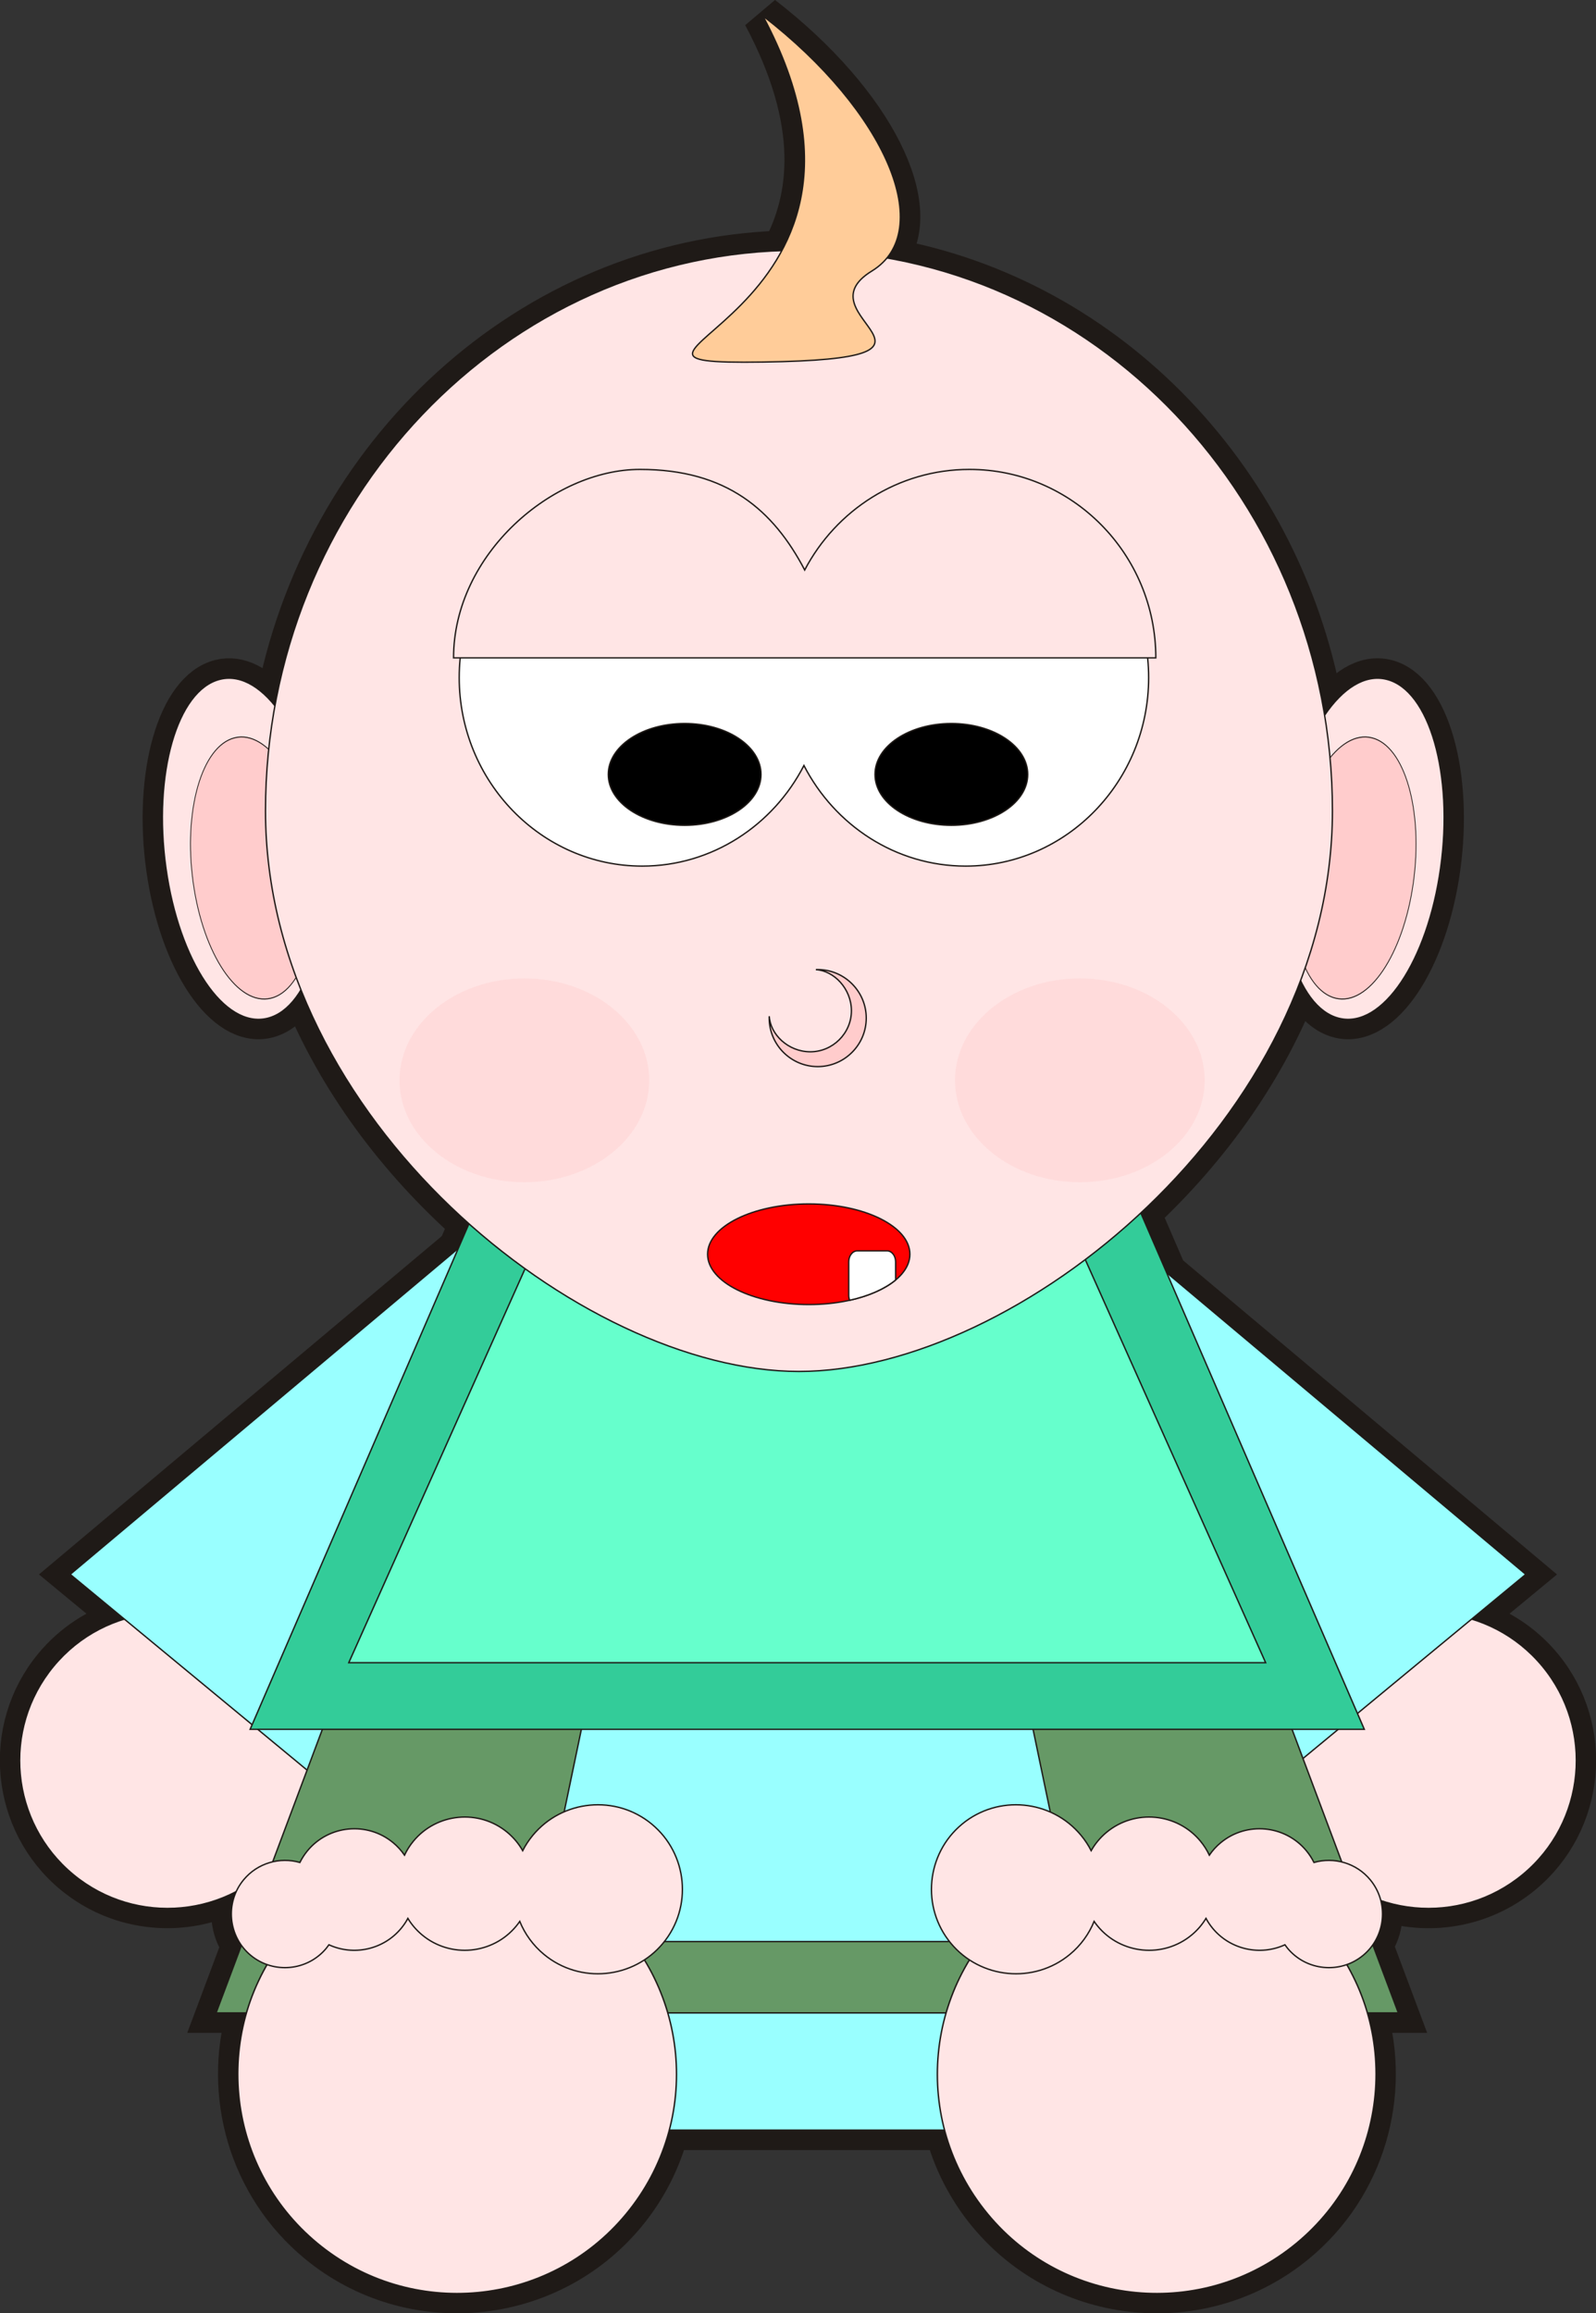 <?xml version="1.0" encoding="UTF-8" standalone="no"?>
<!-- Creator: CorelDRAW -->

<svg
   xmlns:dc="http://purl.org/dc/elements/1.1/"
   xmlns:cc="http://creativecommons.org/ns#"
   xmlns:rdf="http://www.w3.org/1999/02/22-rdf-syntax-ns#"
   xmlns:svg="http://www.w3.org/2000/svg"
   xmlns="http://www.w3.org/2000/svg"
   xmlns:sodipodi="http://sodipodi.sourceforge.net/DTD/sodipodi-0.dtd"
   xmlns:inkscape="http://www.inkscape.org/namespaces/inkscape"
   xml:space="preserve"
   width="186.267mm"
   height="269.962mm"
   style="clip-rule:evenodd;fill-rule:evenodd;image-rendering:optimizeQuality;shape-rendering:geometricPrecision;text-rendering:geometricPrecision"
   viewBox="0 0 186.267 269.962"
   id="svg2"
   version="1.1"
   inkscape:version="0.92.3 (2405546, 2018-03-11)"
   sodipodi:docname="Baby-4.svg"><rect x="0" y="0" width="186.267" height="269.962" fill="#333333" stroke="none"/><sodipodi:namedview
     pagecolor="#ffffff"
     bordercolor="#666666"
     borderopacity="1"
     objecttolerance="10"
     gridtolerance="10"
     guidetolerance="10"
     inkscape:pageopacity="0"
     inkscape:pageshadow="2"
     inkscape:window-width="1920"
     inkscape:window-height="1017"
     id="namedview214"
     showgrid="false"
     inkscape:zoom="0.78395062"
     inkscape:cx="339.39791"
     inkscape:cy="464.68846"
     inkscape:current-layer="svg2"
     showborder="false"
     fit-margin-top="0"
     fit-margin-left="0"
     fit-margin-right="0"
     fit-margin-bottom="0"
     inkscape:window-x="-4"
     inkscape:window-y="9"
     inkscape:window-maximized="1" /><defs
     id="defs4"><style
       type="text/css"
       id="style6"><![CDATA[
    .str1 {stroke:#1F1A17;stroke-width:0.076}
    .str0 {stroke:#1F1A17;stroke-width:1.411}
    .str2 {stroke:#1F1A17;stroke-width:2.2}
    .fil7 {fill:black}
    .fil18 {fill:#000066}
    .fil4 {fill:#00CCFF}
    .fil0 {fill:#191919}
    .fil13 {fill:#33CC99}
    .fil12 {fill:#669966}
    .fil14 {fill:#66FFCC}
    .fil16 {fill:#99FF99}
    .fil11 {fill:#99FFFF}
    .fil10 {fill:#CC6633}
    .fil15 {fill:#CCFFCC}
    .fil17 {fill:#E5E5E5}
    .fil8 {fill:red}
    .fil2 {fill:#FF99FF}
    .fil1 {fill:#FFCC99}
    .fil6 {fill:#FFCCCC}
    .fil9 {fill:#FFDBDB}
    .fil3 {fill:#FFE5E5}
    .fil5 {fill:white}
   ]]></style></defs><g
     id="_245149584"
     transform="matrix(2.119,0,0,2.119,213.596,9.985)"><path
       style="fill:#191919;stroke:#1f1a17;stroke-width:2.2"
       inkscape:connector-curvature="0"
       d="m -63.948,112.605 h 15.181 c 0.43,1.644 1.214,3.222 2.365,4.614 4.238,5.128 11.877,5.855 17.005,1.617 3.82,-3.156 5.196,-8.199 3.9,-12.687 h 1.714 l -1.405,-3.749 c 0.5,-0.716 0.654,-1.617 0.437,-2.449 2.587,0.876 5.559,0.436 7.811,-1.426 3.456,-2.856 3.945,-8.003 1.09,-11.459 -1.056,-1.278 -2.426,-2.149 -3.907,-2.597 l 2.994,-2.474 -19.779,-16.613 -1.425,-3.292 c 3.768,-3.513 6.949,-7.901 8.805,-12.817 0.538,1.124 1.263,1.88 2.122,2.092 2.356,0.581 4.86,-3.138 5.575,-8.277 0.715,-5.139 -0.623,-9.804 -2.979,-10.385 -1.177,-0.29 -2.39,0.492 -3.4,1.988 -2.114,-12.863 -11.845,-23.043 -24.107,-25.197 2.193,-2.676 -0.617,-8.532 -6.836,-13.338 3.165,5.926 2.586,10.064 1.045,12.933 -13.884,0.465 -25.387,11.135 -27.917,25.079 -0.925,-1.15 -1.985,-1.719 -3.015,-1.465 -2.356,0.581 -3.694,5.246 -2.979,10.385 0.715,5.139 3.22,8.857 5.575,8.277 0.721,-0.178 1.346,-0.738 1.846,-1.576 1.991,4.987 5.341,9.409 9.258,12.896 l -0.587,1.356 -21.375,17.953 2.994,2.474 c -1.481,0.448 -2.851,1.319 -3.907,2.597 -2.856,3.456 -2.366,8.604 1.09,11.459 2.599,2.148 6.155,2.404 8.973,0.928 -0.449,0.965 -0.342,2.111 0.279,2.976 l -1.394,3.72 h 1.683 c -1.297,4.487 0.08,9.53 3.9,12.687 5.128,4.238 12.768,3.511 17.005,-1.617 1.151,-1.392 1.934,-2.97 2.364,-4.614 z"
       class="fil0 str2"
       id="_245151024" /><g
       id="g148"><polygon
         style="fill:#99ffff;stroke:#1f1a17;stroke-width:0.076"
         points="-27.993,104.185 -84.689,104.185 -70.307,112.605 -42.376,112.605 "
         class="fil11 str1"
         id="_245150976" /><circle
         style="fill:#ffe5e5;stroke:#1f1a17;stroke-width:0.076"
         cy="0"
         cx="0"
         r="11.699"
         transform="matrix(-0.536,0.443,0.443,0.536,-22.125,92.251)"
         class="fil3 str1"
         id="_245150928" /><polygon
         style="fill:#99ffff;stroke:#1f1a17;stroke-width:0.076"
         points="-33.208,95.584 -16.764,81.996 -39.708,62.724 -47.809,69.419 "
         class="fil11 str1"
         id="_245150880" /><circle
         style="fill:#ffe5e5;stroke:#1f1a17;stroke-width:0.076"
         cy="0"
         cx="0"
         r="11.699"
         transform="matrix(0.536,0.443,-0.443,0.536,-91.573,92.251)"
         class="fil3 str1"
         id="_245150832" /><polygon
         style="fill:#99ffff;stroke:#1f1a17;stroke-width:0.076"
         points="-80.491,95.584 -96.934,81.996 -73.99,62.724 -65.889,69.419 "
         class="fil11 str1"
         id="_245150784" /><polygon
         style="fill:#669966;stroke:#1f1a17;stroke-width:0.076"
         points="-23.783,106.15 -88.9,106.15 -72.381,62.084 -40.302,62.084 "
         class="fil12 str1"
         id="_245150736" /><polygon
         style="fill:#99ffff;stroke:#1f1a17;stroke-width:0.076"
         points="-41.466,102.22 -71.217,102.22 -63.67,66.013 -49.013,66.013 "
         class="fil11 str1"
         id="_245150688" /><polygon
         style="fill:#33cc99;stroke:#1f1a17;stroke-width:0.076"
         points="-25.658,90.531 -87.024,90.531 -71.457,54.565 -41.225,54.565 "
         class="fil13 str1"
         id="_245150640" /><polygon
         style="fill:#66ffcc;stroke:#1f1a17;stroke-width:0.076"
         points="-31.092,86.862 -81.591,86.862 -68.781,58.235 -43.902,58.235 "
         class="fil14 str1"
         id="_245150592" /><ellipse
         style="fill:#ffe5e5;stroke:#1f1a17;stroke-width:0.076"
         cy="0"
         cx="0"
         ry="10.015"
         rx="6.109"
         transform="matrix(-0.7,-0.172,-0.13,0.932,-25.742,42.036)"
         class="fil3 str1"
         id="_245150544" /><ellipse
         style="fill:#ffcccc;stroke:#1f1a17;stroke-width:0.076"
         cy="0"
         cx="0"
         ry="10.015"
         rx="6.109"
         transform="matrix(-0.538,-0.133,-0.1,0.716,-26.245,43.093)"
         class="fil6 str1"
         id="_245150496" /><ellipse
         style="fill:#ffe5e5;stroke:#1f1a17;stroke-width:0.076"
         cy="0"
         cx="0"
         ry="10.015"
         rx="6.109"
         transform="matrix(0.7,-0.172,0.13,0.932,-87.375,42.036)"
         class="fil3 str1"
         id="_245150448" /><ellipse
         style="fill:#ffcccc;stroke:#1f1a17;stroke-width:0.076"
         cy="0"
         cx="0"
         ry="10.015"
         rx="6.109"
         transform="matrix(0.538,-0.133,0.1,0.716,-86.872,43.093)"
         class="fil6 str1"
         id="_245150400" /><path
         style="fill:#ffe5e5;stroke:#1f1a17;stroke-width:0.076"
         inkscape:connector-curvature="0"
         d="m -56.796,9.073 c 16.183,0 29.382,13.869 29.382,30.874 0,17.005 -17.409,30.874 -29.382,30.874 -11.973,0 -29.382,-13.869 -29.382,-30.874 0,-17.005 13.199,-30.874 29.382,-30.874 z"
         class="fil3 str1"
         id="_245150352" /><path
         style="fill:#ffffff;stroke:#1f1a17;stroke-width:0.076"
         inkscape:connector-curvature="0"
         d="m -56.522,37.449 c -1.694,3.29 -5.054,5.54 -8.909,5.54 -5.55,-2e-4 -10.077,-4.663 -10.077,-10.38 6e-4,-5.717 4.527,-10.38 10.077,-10.38 3.855,0 7.215,2.25 8.909,5.54 1.694,-3.29 5.054,-5.54 8.909,-5.54 5.55,0 10.076,4.663 10.076,10.38 0,5.717 -4.527,10.38 -10.076,10.38 -3.855,0 -7.215,-2.25 -8.909,-5.54 z"
         class="fil5 str1"
         id="_245150304" /><ellipse
         style="fill:#000000;stroke:#1f1a17;stroke-width:0.076"
         ry="2.804"
         rx="4.206"
         cy="37.939"
         cx="-48.402"
         class="fil7 str1"
         id="_245150256" /><ellipse
         style="fill:#000000;stroke:#1f1a17;stroke-width:0.076"
         ry="2.804"
         rx="4.206"
         cy="37.939"
         cx="-63.092"
         class="fil7 str1"
         id="_245150208" /><path
         style="fill:#ffcccc;stroke:#1f1a17;stroke-width:0.076"
         inkscape:connector-curvature="0"
         d="m -55.762,48.688 c 1.472,0 2.672,1.2 2.672,2.672 0,1.472 -1.2,2.672 -2.672,2.672 -1.472,0 -2.672,-1.2 -2.672,-2.672 0,-0.035 10e-4,-0.07 0.002,-0.104 0.054,0.994 1.034,1.96 2.264,1.96 1.23,0 2.261,-1.016 2.261,-2.261 0,-1.214 -0.965,-2.21 -1.959,-2.264 0.035,-0.001 0.069,-0.002 0.104,-0.002 z"
         class="fil6 str1"
         id="_245150160" /><ellipse
         style="fill:#ff0000;stroke:#1f1a17;stroke-width:0.076"
         ry="2.771"
         rx="5.571"
         cy="64.366"
         cx="-56.257"
         class="fil8 str1"
         id="_245150112" /><ellipse
         style="fill:#ffdbdb"
         ry="5.613"
         rx="6.876"
         cy="54.787"
         cx="-71.919"
         class="fil9"
         id="_245150040" /><ellipse
         style="fill:#ffdbdb"
         ry="5.613"
         rx="6.876"
         cy="54.787"
         cx="-41.325"
         class="fil9"
         id="_245149968" /><path
         style="fill:#ffe5e5;stroke:#1f1a17;stroke-width:0.076"
         inkscape:connector-curvature="0"
         d="m -75.82,31.521 c 5e-4,-5.717 5.475,-10.38 10.265,-10.38 4.79,0 7.35,2.25 9.075,5.54 1.725,-3.29 5.148,-5.54 9.075,-5.54 5.653,0 10.264,4.663 10.264,10.38 z"
         class="fil3 str1"
         id="_245149920" /><circle
         style="fill:#ffe5e5;stroke:#1f1a17;stroke-width:0.076"
         cy="0"
         cx="0"
         r="11.699"
         transform="matrix(0.796,0.658,-0.658,0.796,-75.623,109.525)"
         class="fil3 str1"
         id="_245149872" /><path
         style="fill:#ffe5e5;stroke:#1f1a17;stroke-width:0.076"
         inkscape:connector-curvature="0"
         d="m -64.902,95.752 c 1.977,1.634 2.257,4.579 0.623,6.556 -1.634,1.977 -4.579,2.257 -6.556,0.623 -0.61,-0.504 -1.058,-1.134 -1.339,-1.821 -0.061,0.089 -0.127,0.177 -0.197,0.261 -1.288,1.559 -3.611,1.78 -5.17,0.492 -0.323,-0.267 -0.589,-0.579 -0.795,-0.919 -0.102,0.19 -0.224,0.372 -0.366,0.544 -0.986,1.193 -2.636,1.527 -3.981,0.91 -0.045,0.064 -0.093,0.127 -0.143,0.188 -1.037,1.255 -2.907,1.433 -4.162,0.396 -1.255,-1.037 -1.433,-2.907 -0.396,-4.162 0.771,-0.934 2.003,-1.271 3.1,-0.956 0.112,-0.225 0.251,-0.441 0.417,-0.643 1.175,-1.422 3.294,-1.624 4.716,-0.449 0.247,0.204 0.458,0.437 0.63,0.689 0.127,-0.27 0.29,-0.528 0.488,-0.769 1.288,-1.559 3.611,-1.78 5.17,-0.492 0.353,0.292 0.637,0.637 0.851,1.014 0.15,-0.294 0.334,-0.575 0.553,-0.84 1.634,-1.977 4.579,-2.257 6.556,-0.623 z"
         class="fil3 str1"
         id="_245149824" /><circle
         style="fill:#ffe5e5;stroke:#1f1a17;stroke-width:0.076"
         cy="0"
         cx="0"
         r="11.699"
         transform="matrix(-0.796,0.658,0.658,0.796,-37.091,109.525)"
         class="fil3 str1"
         id="_245149776" /><path
         style="fill:#ffe5e5;stroke:#1f1a17;stroke-width:0.076"
         inkscape:connector-curvature="0"
         d="m -47.812,95.752 c -1.977,1.634 -2.257,4.579 -0.623,6.556 1.634,1.977 4.579,2.257 6.556,0.623 0.61,-0.504 1.058,-1.134 1.339,-1.821 0.061,0.089 0.127,0.177 0.197,0.261 1.288,1.559 3.611,1.78 5.17,0.492 0.323,-0.267 0.589,-0.579 0.795,-0.919 0.102,0.19 0.224,0.372 0.366,0.544 0.986,1.193 2.636,1.527 3.981,0.91 0.045,0.064 0.093,0.127 0.143,0.188 1.037,1.255 2.907,1.433 4.162,0.396 1.255,-1.037 1.433,-2.907 0.396,-4.162 -0.771,-0.934 -2.003,-1.271 -3.1,-0.956 -0.112,-0.225 -0.251,-0.441 -0.417,-0.643 -1.175,-1.422 -3.294,-1.624 -4.716,-0.449 -0.247,0.204 -0.458,0.437 -0.63,0.689 -0.127,-0.27 -0.29,-0.528 -0.488,-0.769 -1.288,-1.559 -3.611,-1.78 -5.17,-0.492 -0.353,0.292 -0.637,0.637 -0.851,1.014 -0.15,-0.294 -0.334,-0.575 -0.553,-0.84 -1.634,-1.977 -4.579,-2.257 -6.556,-0.623 z"
         class="fil3 str1"
         id="_245149728" /><path
         style="fill:#ffffff;stroke:#1f1a17;stroke-width:0.076"
         inkscape:connector-curvature="0"
         d="m -53.587,64.18 h 1.648 c 0.257,0 0.467,0.271 0.467,0.602 v 1.001 c -0.59,0.49 -1.474,0.883 -2.531,1.118 -0.033,-0.082 -0.052,-0.175 -0.052,-0.273 v -1.846 c 0,-0.331 0.21,-0.602 0.467,-0.602 z"
         class="fil5 str1"
         id="_245149680" /><path
         style="fill:#ffcc99;stroke:#1f1a17;stroke-width:0.076"
         inkscape:connector-curvature="0"
         d="m -58.786,-3.841 c 6.856,5.298 9.569,11.871 6.005,14.055 -4.096,2.51 6.135,4.84 -6.005,5.014 -12.14,0.174 8.974,-2.262 0,-19.069 z"
         class="fil1 str1"
         id="_245149632" /></g></g></svg>